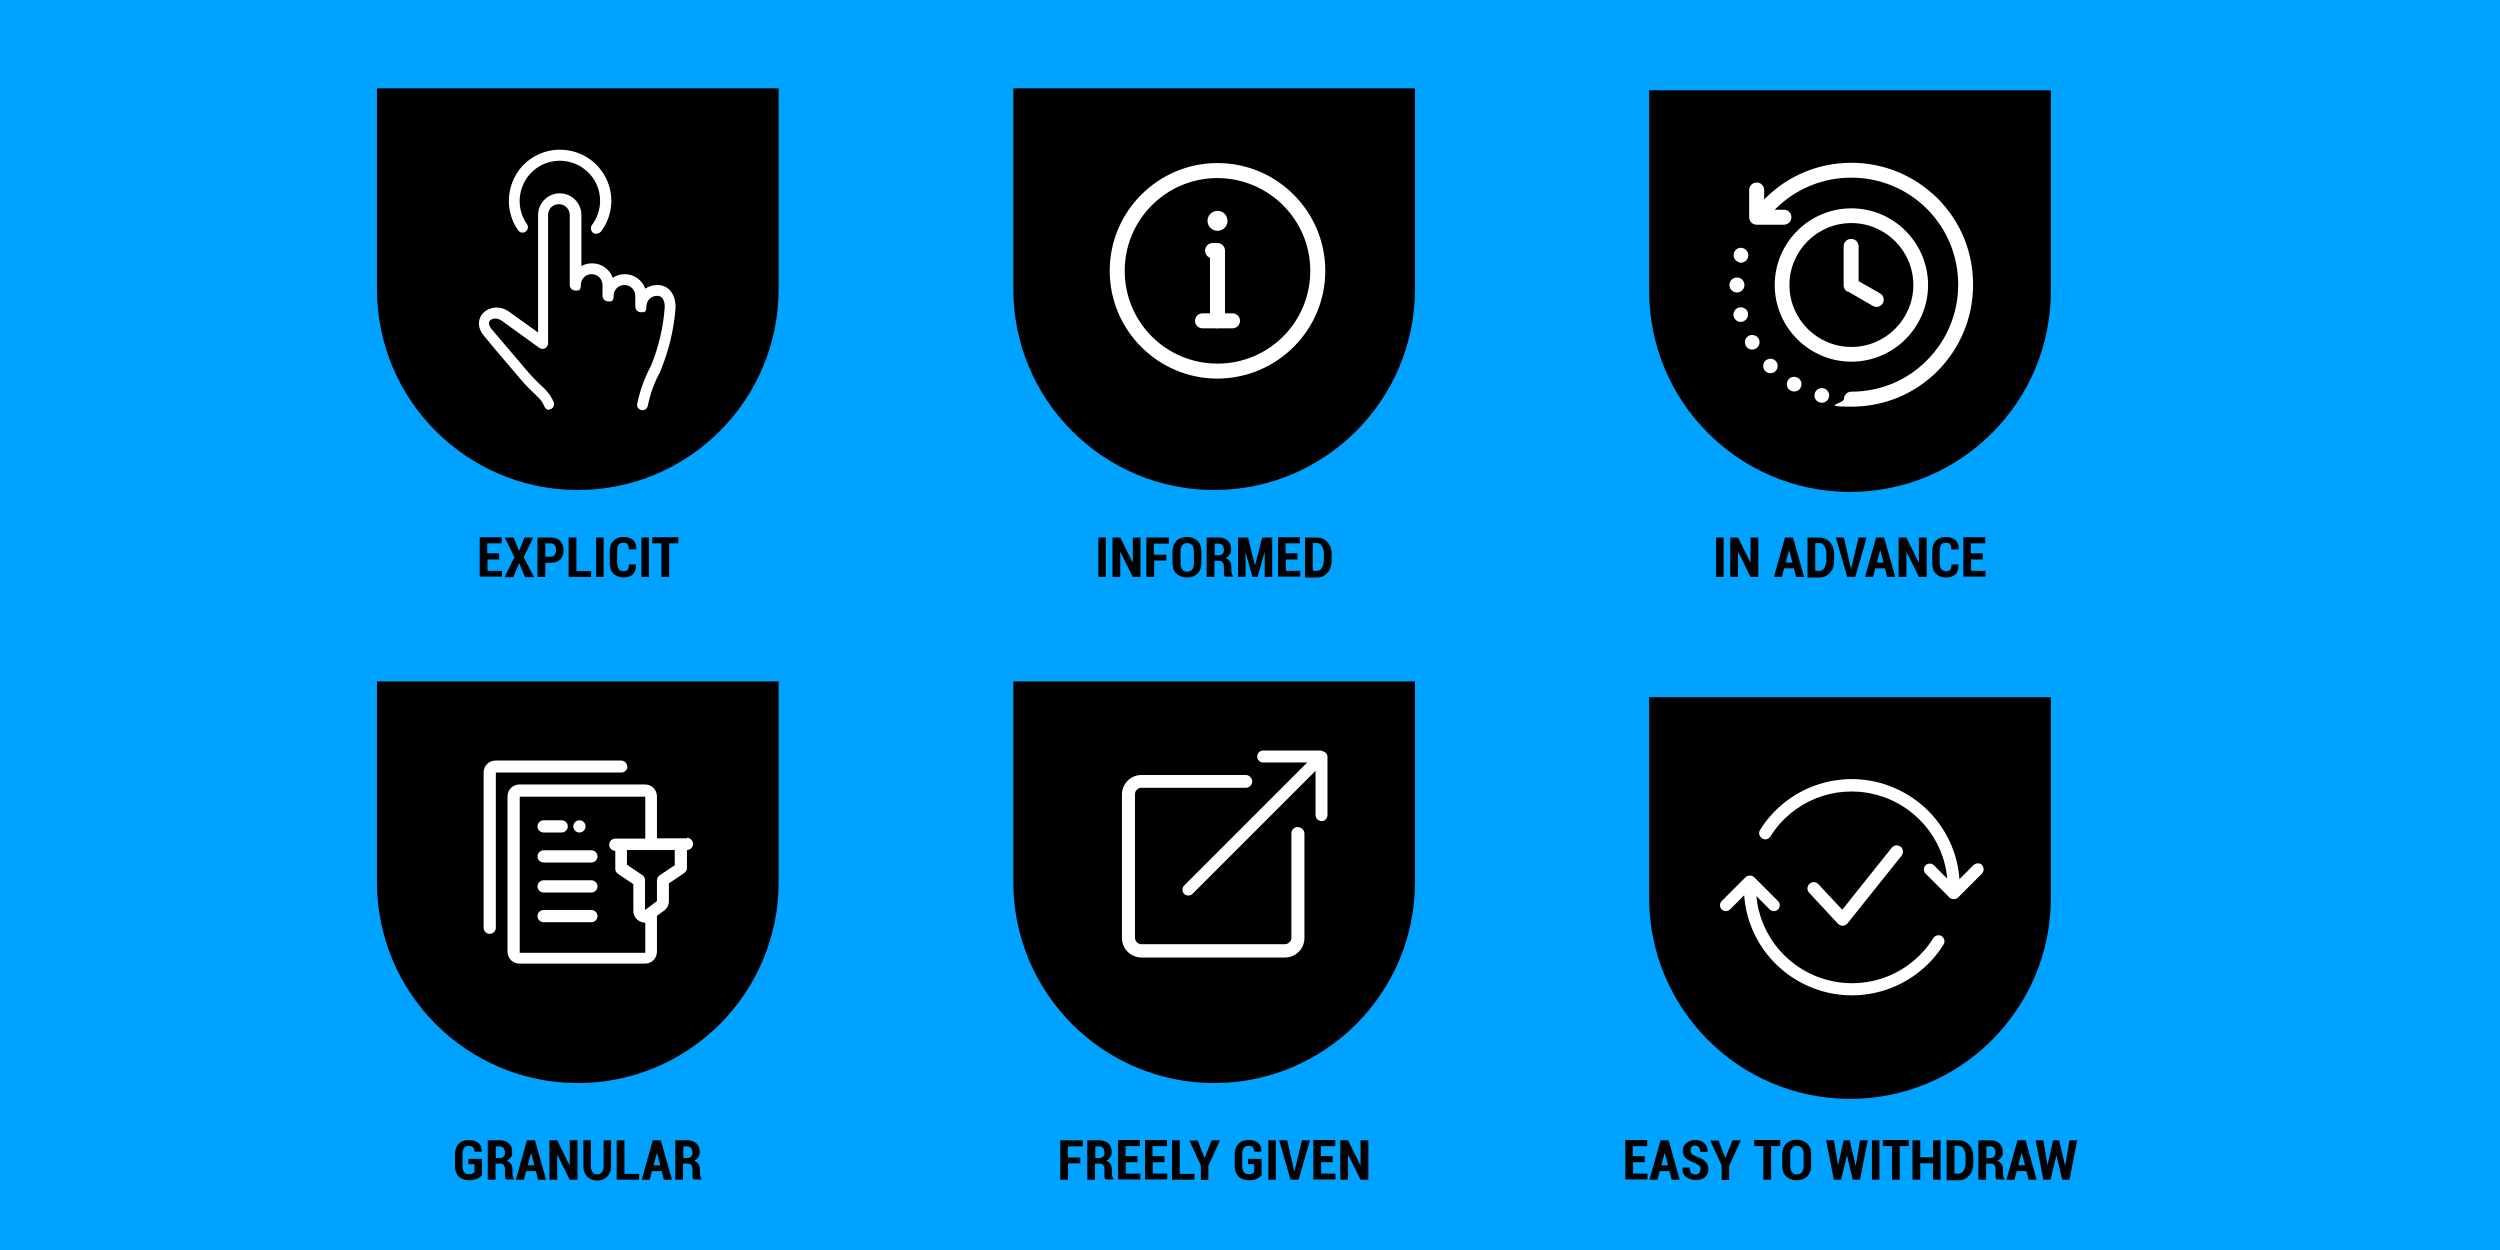 <svg width="900" height="450" viewBox="0 0 900 450" fill="none" xmlns="http://www.w3.org/2000/svg">
<rect x="0" y="0" width="900" height="450" fill="#333333" stroke="none"/>
<g clip-path="url(#clip0_1066_60134)">
<path d="M900 0H0V450H900V0Z" fill="#00A2FF"/>
<path d="M389.003 418.8H384.503V424.7H381.703V410.5H389.803V412.7H384.403V416.7H388.903V418.8H389.003Z" fill="black"/>
<path d="M394.206 419V424.7H391.406V410.5H395.706C397.106 410.5 398.206 410.9 399.006 411.6C399.806 412.3 400.206 413.4 400.206 414.7C400.206 416 400.006 416.1 399.706 416.6C399.406 417.1 398.906 417.6 398.206 417.9C398.906 418.1 399.506 418.6 399.806 419.1C400.106 419.6 400.306 420.4 400.306 421.2V422.2C400.306 422.6 400.306 423 400.406 423.4C400.506 423.8 400.706 424.2 400.906 424.4V424.6H398.006C397.806 424.4 397.606 424.1 397.606 423.6C397.606 423.1 397.606 422.7 397.606 422.2V421.2C397.606 420.5 397.506 419.9 397.206 419.5C396.906 419.1 396.506 418.9 395.906 418.9H394.206V419ZM394.206 416.9H395.706C396.306 416.9 396.706 416.7 397.106 416.4C397.506 416.1 397.606 415.5 397.606 414.9C397.606 414.3 397.406 413.7 397.106 413.3C396.806 412.9 396.306 412.7 395.806 412.7H394.306V416.9H394.206Z" fill="black"/>
<path d="M409.6 418.398H405.3V422.498H410.5V424.598H402.5V410.398H410.4V412.598H405.2V416.198H409.5V418.298L409.6 418.398Z" fill="black"/>
<path d="M419.303 418.398H415.003V422.498H420.203V424.598H412.203V410.398H420.103V412.598H414.903V416.198H419.203V418.298L419.303 418.398Z" fill="black"/>
<path d="M424.706 422.6H430.006V424.7H421.906V410.5H424.706V422.6Z" fill="black"/>
<path d="M433.703 416.7L436.203 410.5H439.203L435.003 419.7V424.8H432.303V419.6L428.203 410.6H431.203L433.603 416.8L433.703 416.7Z" fill="black"/>
<path d="M454.4 422.798C454 423.398 453.4 423.898 452.6 424.298C451.8 424.698 450.8 424.898 449.6 424.898C448.4 424.898 446.8 424.498 445.9 423.598C445 422.698 444.5 421.398 444.5 419.798V415.498C444.5 413.898 445 412.598 445.9 411.698C446.8 410.798 448 410.398 449.5 410.398C451 410.398 452.2 410.798 453 411.498C453.8 412.198 454.2 413.298 454.1 414.598H451.5C451.5 413.898 451.3 413.298 451 412.998C450.7 412.698 450.2 412.498 449.5 412.498C448.8 412.498 448.2 412.698 447.8 413.198C447.4 413.698 447.2 414.398 447.2 415.398V419.698C447.2 420.698 447.4 421.498 447.8 421.998C448.2 422.498 448.8 422.698 449.5 422.698C450.2 422.698 450.5 422.698 450.8 422.498C451.1 422.398 451.3 422.198 451.5 421.998V419.098H449.3V417.198H454.2V422.698L454.4 422.798Z" fill="black"/>
<path d="M459.302 424.7H456.602V410.5H459.302V424.7Z" fill="black"/>
<path d="M465.9 421.1V421.7H466.1V421.1C466.2 421.1 468.7 410.5 468.7 410.5H471.6L467.5 424.7H464.6L460.5 410.5H463.4L465.8 421.1H465.9Z" fill="black"/>
<path d="M479.905 418.398H475.605V422.498H480.805V424.598H472.805V410.398H480.705V412.598H475.505V416.198H479.805V418.298L479.905 418.398Z" fill="black"/>
<path d="M492.6 424.7H489.8L485.3 415.6V424.7H482.5V410.5H485.3L489.8 419.6V410.5H492.6V424.7Z" fill="black"/>
<path d="M398.098 207.7H395.398V193.5H398.098V207.7Z" fill="black"/>
<path d="M410.6 207.7H407.8L403.3 198.6V207.7H400.5V193.5H403.3L407.8 202.6V193.5H410.6V207.7Z" fill="black"/>
<path d="M419.995 201.8H415.495V207.7H412.695V193.5H420.795V195.7H415.395V199.7H419.895V201.8H419.995Z" fill="black"/>
<path d="M432.502 202.601C432.502 204.301 432.002 205.601 431.102 206.501C430.202 207.401 428.902 207.901 427.302 207.901C425.702 207.901 424.502 207.401 423.502 206.501C422.502 205.601 422.102 204.301 422.102 202.601V198.601C422.102 196.901 422.602 195.601 423.502 194.701C424.402 193.801 425.702 193.301 427.302 193.301C428.902 193.301 430.102 193.801 431.102 194.701C432.102 195.601 432.502 197.001 432.502 198.601V202.601ZM429.802 198.601C429.802 197.601 429.602 196.801 429.202 196.301C428.802 195.801 428.202 195.501 427.402 195.501C426.602 195.501 426.002 195.801 425.602 196.301C425.202 196.801 425.002 197.601 425.002 198.601V202.601C425.002 203.701 425.202 204.401 425.602 205.001C426.002 205.601 426.602 205.801 427.402 205.801C428.202 205.801 428.802 205.501 429.202 205.001C429.602 204.501 429.802 203.701 429.802 202.601V198.601Z" fill="black"/>
<path d="M437.198 202V207.7H434.398V193.5H438.698C440.098 193.5 441.198 193.9 441.998 194.6C442.798 195.3 443.198 196.4 443.198 197.7C443.198 199 442.998 199.1 442.698 199.6C442.398 200.1 441.898 200.6 441.198 200.9C441.898 201.1 442.498 201.6 442.798 202.1C443.098 202.6 443.298 203.4 443.298 204.2V205.2C443.298 205.6 443.298 206 443.398 206.4C443.498 206.8 443.698 207.2 443.898 207.4V207.6H440.998C440.798 207.4 440.598 207.1 440.598 206.6C440.598 206.1 440.598 205.7 440.598 205.2V204.2C440.598 203.5 440.498 202.9 440.198 202.5C439.898 202.1 439.498 201.9 438.898 201.9H437.198V202ZM437.198 199.9H438.698C439.298 199.9 439.698 199.7 440.098 199.4C440.498 199.1 440.598 198.5 440.598 197.9C440.598 197.3 440.398 196.7 440.098 196.3C439.798 195.9 439.298 195.7 438.798 195.7H437.298V199.9H437.198Z" fill="black"/>
<path d="M451.695 204L454.395 193.5H457.995V207.7H455.295V198.7L452.695 207.7H450.895L448.395 198.8V207.7H445.695V193.5H449.295L451.895 204H451.695Z" fill="black"/>
<path d="M467.202 201.402H462.902V205.502H468.102V207.602H460.102V193.402H468.002V195.602H462.802V199.202H467.102V201.302L467.202 201.402Z" fill="black"/>
<path d="M469.797 207.7V193.5H474.197C475.697 193.5 476.897 194.1 477.897 195.2C478.897 196.3 479.397 197.7 479.397 199.5V201.9C479.397 203.6 478.897 205.1 477.897 206.2C476.897 207.3 475.697 207.9 474.197 207.9H469.797V207.7ZM472.597 195.6V205.5H474.197C474.897 205.5 475.497 205.1 475.897 204.4C476.297 203.7 476.597 202.8 476.597 201.7V199.3C476.597 198.2 476.397 197.3 475.897 196.6C475.497 195.9 474.897 195.5 474.197 195.5H472.597V195.6Z" fill="black"/>
<path d="M173.697 422.798C173.297 423.398 172.697 423.898 171.897 424.298C171.097 424.698 170.097 424.898 168.897 424.898C167.697 424.898 166.097 424.498 165.197 423.598C164.297 422.698 163.797 421.398 163.797 419.798V415.498C163.797 413.898 164.297 412.598 165.197 411.698C166.097 410.798 167.297 410.398 168.797 410.398C170.297 410.398 171.497 410.798 172.297 411.498C173.097 412.198 173.497 413.298 173.397 414.598H170.797C170.797 413.898 170.597 413.298 170.297 412.998C169.997 412.698 169.497 412.498 168.797 412.498C168.097 412.498 167.497 412.698 167.097 413.198C166.697 413.698 166.497 414.398 166.497 415.398V419.698C166.497 420.698 166.697 421.498 167.097 421.998C167.497 422.498 168.097 422.698 168.797 422.698C169.497 422.698 169.797 422.698 170.097 422.498C170.397 422.298 170.597 422.198 170.797 421.998V419.098H168.597V417.198H173.497V422.698L173.697 422.798Z" fill="black"/>
<path d="M178.394 419V424.7H175.594V410.5H179.894C181.294 410.5 182.394 410.9 183.194 411.6C183.994 412.3 184.394 413.4 184.394 414.7C184.394 416 184.194 416.1 183.894 416.6C183.594 417.1 183.094 417.6 182.394 417.9C183.094 418.1 183.694 418.6 183.994 419.1C184.294 419.6 184.494 420.4 184.494 421.2V422.2C184.494 422.6 184.494 423 184.594 423.4C184.694 423.8 184.894 424.2 185.094 424.4V424.6H182.194C181.994 424.4 181.794 424.1 181.794 423.6C181.794 423.1 181.794 422.7 181.794 422.2V421.2C181.794 420.5 181.694 419.9 181.394 419.5C181.094 419.1 180.694 418.9 180.094 418.9H178.394V419ZM178.394 416.9H179.894C180.494 416.9 180.894 416.7 181.294 416.4C181.694 416.1 181.794 415.5 181.794 414.9C181.794 414.3 181.594 413.7 181.294 413.3C180.994 412.9 180.494 412.7 179.994 412.7H178.494V416.9H178.394Z" fill="black"/>
<path d="M192.995 421.6H189.395L188.595 424.7H185.695L189.695 410.5H192.595L196.595 424.7H193.695L192.895 421.6H192.995ZM189.995 419.5H192.395L191.195 415L189.995 419.5Z" fill="black"/>
<path d="M207.897 424.7H205.097L200.597 415.6V424.7H197.797V410.5H200.597L205.097 419.6V410.5H207.897V424.7Z" fill="black"/>
<path d="M220 410.5V419.8C220 421.4 219.5 422.7 218.6 423.6C217.7 424.5 216.5 425 215 425C213.5 425 212.3 424.5 211.4 423.6C210.5 422.7 210 421.4 210 419.8V410.5H212.7V419.8C212.7 420.8 212.9 421.5 213.3 422C213.7 422.5 214.3 422.8 215 422.8C215.7 422.8 216.3 422.5 216.7 422C217.1 421.5 217.3 420.8 217.3 419.8V410.5H220.1H220Z" fill="black"/>
<path d="M224.8 422.6H230.1V424.7H222V410.5H224.8V422.6Z" fill="black"/>
<path d="M238.3 421.6H234.7L233.9 424.7H231L235 410.5H237.9L241.9 424.7H239L238.2 421.6H238.3ZM235.3 419.5H237.7L236.5 415L235.3 419.5Z" fill="black"/>
<path d="M245.894 419V424.7H243.094V410.5H247.394C248.794 410.5 249.894 410.9 250.694 411.6C251.494 412.3 251.894 413.4 251.894 414.7C251.894 416 251.694 416.1 251.394 416.6C251.094 417.1 250.594 417.6 249.894 417.9C250.594 418.1 251.194 418.6 251.494 419.1C251.794 419.6 251.994 420.4 251.994 421.2V422.2C251.994 422.6 251.994 423 252.094 423.4C252.194 423.8 252.394 424.2 252.594 424.4V424.6H249.694C249.494 424.4 249.294 424.1 249.294 423.6C249.294 423.1 249.294 422.7 249.294 422.2V421.2C249.294 420.5 249.194 419.9 248.894 419.5C248.594 419.1 248.194 418.9 247.594 418.9H245.894V419ZM245.894 416.9H247.394C247.994 416.9 248.394 416.7 248.794 416.4C249.194 416.1 249.294 415.5 249.294 414.9C249.294 414.3 249.094 413.7 248.794 413.3C248.494 412.9 247.994 412.7 247.494 412.7H245.994V416.9H245.894Z" fill="black"/>
<path d="M179.803 201.402H175.503V205.502H180.703V207.602H172.703V193.402H180.603V195.602H175.403V199.202H179.703V201.302L179.803 201.402Z" fill="black"/>
<path d="M186.802 198.5L188.802 193.5H192.002L188.502 200.6L192.302 207.8H189.002L186.902 202.7L184.802 207.8H181.602L185.202 200.6L181.702 193.5H184.902L186.902 198.5H186.802Z" fill="black"/>
<path d="M196.3 202.6V207.7H193.5V193.5H198.3C199.7 193.5 200.9 193.9 201.7 194.8C202.5 195.7 202.9 196.7 202.9 198.1C202.9 199.5 202.5 200.6 201.7 201.4C200.9 202.2 199.7 202.6 198.3 202.6H196.3ZM196.3 200.4H198.3C198.9 200.4 199.4 200.2 199.7 199.7C200 199.2 200.2 198.7 200.2 198C200.2 197.3 200 196.7 199.7 196.3C199.4 195.9 198.9 195.6 198.3 195.6H196.3V200.4Z" fill="black"/>
<path d="M207.503 205.6H212.803V207.7H204.703V193.5H207.503V205.6Z" fill="black"/>
<path d="M217.302 207.7H214.602V193.5H217.302V207.7Z" fill="black"/>
<path d="M229 203.301C229 204.901 228.6 206.001 227.8 206.801C227 207.601 225.8 207.901 224.4 207.901C223 207.901 221.7 207.401 220.8 206.501C219.9 205.601 219.5 204.301 219.5 202.701V198.501C219.5 196.801 219.9 195.601 220.8 194.701C221.7 193.801 222.8 193.301 224.3 193.301C225.8 193.301 227.1 193.701 227.9 194.401C228.7 195.101 229.1 196.301 229.1 197.801H226.4C226.4 196.901 226.2 196.301 225.9 195.901C225.6 195.501 225 195.401 224.3 195.401C223.6 195.401 223.1 195.601 222.7 196.101C222.3 196.601 222.2 197.401 222.2 198.401V202.601C222.2 203.601 222.4 204.401 222.8 204.901C223.2 205.401 223.7 205.601 224.5 205.601C225.3 205.601 225.7 205.401 226 205.101C226.3 204.801 226.4 204.101 226.4 203.201H229.1L229 203.301Z" fill="black"/>
<path d="M233.606 207.7H230.906V193.5H233.606V207.7Z" fill="black"/>
<path d="M244.205 195.602H240.905V207.702H238.105V195.602H234.805V193.402H244.205V195.602Z" fill="black"/>
<path d="M620.497 207.7H617.797V193.5H620.497V207.7Z" fill="black"/>
<path d="M632.998 207.7H630.198L625.698 198.6V207.7H622.898V193.5H625.698L630.198 202.6V193.5H632.998V207.7Z" fill="black"/>
<path d="M645.894 204.6H642.294L641.494 207.7H638.594L642.594 193.5H645.494L649.494 207.7H646.594L645.794 204.6H645.894ZM642.894 202.5H645.294L644.094 198L642.894 202.5Z" fill="black"/>
<path d="M650.695 207.7V193.5H655.095C656.595 193.5 657.795 194.1 658.795 195.2C659.795 196.3 660.295 197.7 660.295 199.5V201.9C660.295 203.6 659.795 205.1 658.795 206.2C657.795 207.3 656.595 207.9 655.095 207.9H650.695V207.7ZM653.495 195.6V205.5H655.095C655.795 205.5 656.395 205.1 656.795 204.4C657.195 203.7 657.495 202.8 657.495 201.7V199.3C657.495 198.2 657.295 197.3 656.795 196.6C656.395 195.9 655.795 195.5 655.095 195.5H653.495V195.6Z" fill="black"/>
<path d="M666.298 204.1V204.7H666.498V204.1C666.598 204.1 669.098 193.5 669.098 193.5H671.998L667.898 207.7H664.998L660.898 193.5H663.798L666.198 204.1H666.298Z" fill="black"/>
<path d="M678.698 204.6H675.098L674.298 207.7H671.398L675.398 193.5H678.298L682.298 207.7H679.398L678.598 204.6H678.698ZM675.698 202.5H678.098L676.898 198L675.698 202.5Z" fill="black"/>
<path d="M693.6 207.7H690.8L686.3 198.6V207.7H683.5V193.5H686.3L690.8 202.6V193.5H693.6V207.7Z" fill="black"/>
<path d="M705.094 203.301C705.094 204.901 704.694 206.001 703.894 206.801C703.094 207.601 701.894 207.901 700.494 207.901C699.094 207.901 697.794 207.401 696.894 206.501C695.994 205.601 695.594 204.301 695.594 202.701V198.501C695.594 196.801 695.994 195.601 696.894 194.701C697.794 193.801 698.894 193.301 700.394 193.301C701.894 193.301 703.194 193.701 703.994 194.401C704.794 195.201 705.194 196.301 705.194 197.801H702.494C702.494 196.901 702.294 196.301 701.994 195.901C701.694 195.501 701.094 195.401 700.394 195.401C699.694 195.401 699.194 195.601 698.794 196.101C698.494 196.601 698.294 197.401 698.294 198.401V202.601C698.294 203.601 698.494 204.401 698.894 204.901C699.294 205.401 699.794 205.601 700.594 205.601C701.394 205.601 701.794 205.401 702.094 205.101C702.394 204.701 702.494 204.101 702.494 203.201H705.194L705.094 203.301Z" fill="black"/>
<path d="M713.897 201.402H709.597V205.502H714.797V207.602H706.797V193.402H714.697V195.602H709.497V199.202H713.797V201.302L713.897 201.402Z" fill="black"/>
<path d="M592.202 418.402H587.902V422.502H593.102V424.602H585.102V410.402H593.002V412.602H587.802V416.202H592.102V418.302L592.202 418.402Z" fill="black"/>
<path d="M601.105 421.6H597.505L596.705 424.7H593.805L597.805 410.5H600.705L604.705 424.7H601.805L601.005 421.6H601.105ZM598.105 419.5H600.505L599.305 415L598.105 419.5Z" fill="black"/>
<path d="M612.202 421.002C612.202 420.402 612.102 420.002 611.802 419.702C611.502 419.402 611.002 419.102 610.202 418.702C608.702 418.202 607.602 417.602 606.902 417.002C606.202 416.302 605.802 415.402 605.802 414.302C605.802 413.202 606.202 412.202 607.102 411.502C608.002 410.802 609.002 410.402 610.302 410.402C611.602 410.402 612.802 410.802 613.602 411.602C614.402 412.402 614.802 413.402 614.802 414.702H612.102C612.102 414.002 611.902 413.402 611.602 413.002C611.302 412.602 610.802 412.402 610.202 412.402C609.602 412.402 609.302 412.602 609.002 412.902C608.702 413.202 608.602 413.702 608.602 414.202C608.602 414.702 608.802 415.102 609.102 415.402C609.402 415.702 610.002 416.102 610.802 416.402C612.202 416.902 613.202 417.402 613.902 418.102C614.602 418.802 615.002 419.702 615.002 420.902C615.002 422.102 614.602 423.102 613.802 423.802C613.002 424.502 611.902 424.802 610.502 424.802C609.102 424.802 608.002 424.402 607.002 423.702C606.002 423.002 605.602 421.802 605.602 420.302H608.302C608.302 421.202 608.502 421.802 608.802 422.202C609.102 422.602 609.702 422.802 610.402 422.802C611.102 422.802 611.402 422.602 611.702 422.302C612.002 422.002 612.102 421.502 612.102 421.002H612.202Z" fill="black"/>
<path d="M621.203 416.7L623.703 410.5H626.703L622.503 419.7V424.8H619.803V419.6L615.703 410.6H618.703L621.103 416.8L621.203 416.7Z" fill="black"/>
<path d="M640.9 412.602H637.6V424.702H634.8V412.602H631.5V410.402H640.9V412.602Z" fill="black"/>
<path d="M652.002 419.601C652.002 421.301 651.502 422.601 650.602 423.501C649.702 424.401 648.402 424.901 646.802 424.901C645.202 424.901 644.002 424.401 643.002 423.501C642.002 422.601 641.602 421.301 641.602 419.601V415.601C641.602 413.901 642.102 412.601 643.002 411.701C643.902 410.801 645.202 410.301 646.802 410.301C648.402 410.301 649.602 410.801 650.602 411.701C651.602 412.601 652.002 414.001 652.002 415.601V419.601ZM649.302 415.601C649.302 414.601 649.102 413.801 648.702 413.301C648.302 412.801 647.702 412.501 646.902 412.501C646.102 412.501 645.502 412.801 645.102 413.301C644.702 413.801 644.502 414.601 644.502 415.601V419.601C644.502 420.701 644.702 421.401 645.102 422.001C645.502 422.501 646.102 422.801 646.902 422.801C647.702 422.801 648.302 422.501 648.702 422.001C649.102 421.501 649.302 420.701 649.302 419.601V415.601Z" fill="black"/>
<path d="M668.098 419.5L669.598 410.5H672.398L669.598 424.7H666.998L664.898 415.9L662.798 424.7H660.198L657.398 410.5H660.198L661.698 419.5L663.698 410.5H665.898L667.998 419.5H668.098Z" fill="black"/>
<path d="M676.598 424.7H673.898V410.5H676.598V424.7Z" fill="black"/>
<path d="M687.205 412.602H683.905V424.702H681.105V412.602H677.805V410.402H687.205V412.602Z" fill="black"/>
<path d="M698.6 424.7H695.9V418.8H691.3V424.7H688.5V410.5H691.3V416.6H695.9V410.5H698.6V424.7Z" fill="black"/>
<path d="M700.805 424.7V410.5H705.205C706.705 410.5 707.905 411.1 708.905 412.2C709.905 413.3 710.405 414.7 710.405 416.5V418.9C710.405 420.6 709.905 422.1 708.905 423.2C707.905 424.3 706.705 424.9 705.205 424.9H700.805V424.7ZM703.605 412.6V422.5H705.205C705.905 422.5 706.505 422.1 706.905 421.4C707.305 420.7 707.605 419.8 707.605 418.7V416.3C707.605 415.2 707.405 414.3 706.905 413.6C706.505 412.9 705.905 412.5 705.205 412.5H703.605V412.6Z" fill="black"/>
<path d="M715.003 419V424.7H712.203V410.5H716.503C717.903 410.5 719.003 410.9 719.803 411.6C720.603 412.3 721.003 413.4 721.003 414.7C721.003 416 720.803 416.1 720.503 416.6C720.203 417.1 719.703 417.6 719.003 417.9C719.703 418.1 720.303 418.6 720.603 419.1C720.903 419.7 721.103 420.4 721.103 421.2V422.2C721.103 422.6 721.103 423 721.203 423.4C721.203 423.8 721.503 424.2 721.703 424.4V424.6H718.803C718.603 424.4 718.403 424.1 718.403 423.6C718.403 423.1 718.403 422.7 718.403 422.2V421.2C718.403 420.5 718.303 419.9 718.003 419.5C717.703 419.1 717.303 418.9 716.703 418.9H715.003V419ZM715.003 416.9H716.503C717.103 416.9 717.503 416.7 717.903 416.4C718.203 416 718.403 415.5 718.403 414.9C718.403 414.3 718.203 413.7 717.903 413.3C717.603 412.9 717.103 412.7 716.603 412.7H715.103V416.9H715.003Z" fill="black"/>
<path d="M729.605 421.6H726.005L725.205 424.7H722.305L726.305 410.5H729.205L733.205 424.7H730.305L729.505 421.6H729.605ZM726.605 419.5H729.005L727.805 415L726.605 419.5Z" fill="black"/>
<path d="M743.505 419.5L745.005 410.5H747.805L745.005 424.7H742.405L740.305 415.9L738.205 424.7H735.605L732.805 410.5H735.605L737.105 419.5L739.105 410.5H741.305L743.405 419.5H743.505Z" fill="black"/>
<path d="M364.797 31.801V104.101C364.797 144.001 397.197 176.401 437.097 176.401C476.997 176.401 509.397 144.001 509.397 104.101V31.801H364.797Z" fill="black"/>
<path d="M438.3 136.299C416.9 136.299 399.5 118.899 399.5 97.499C399.5 76.099 416.9 58.699 438.3 58.699C459.7 58.699 477.1 76.099 477.1 97.499C477.1 118.899 459.7 136.199 438.3 136.299ZM438.3 64.099C419.9 64.099 404.9 78.999 404.9 97.499C404.9 115.999 419.8 130.899 438.3 130.899C456.8 130.899 471.7 115.999 471.7 97.499C471.7 79.099 456.8 64.199 438.3 64.099Z" fill="white"/>
<path d="M443.703 118.201H432.903C431.403 118.201 430.203 117.001 430.203 115.501C430.203 114.001 431.403 112.801 432.903 112.801H443.703C445.203 112.801 446.403 114.001 446.403 115.501C446.403 117.001 445.203 118.201 443.703 118.201Z" fill="white"/>
<path d="M438.297 118.2C436.797 118.2 435.597 117 435.597 115.5V92.8C434.197 92.3 433.497 90.7 433.997 89.3C434.397 88.2 435.397 87.5 436.497 87.5H438.297C439.797 87.5 440.997 88.7 440.997 90.2V115.4C440.997 116.9 439.797 118.1 438.297 118.1V118.2Z" fill="white"/>
<path d="M438.303 83.098C440.291 83.098 441.903 81.487 441.903 79.498C441.903 77.51 440.291 75.898 438.303 75.898C436.315 75.898 434.703 77.51 434.703 79.498C434.703 81.487 436.315 83.098 438.303 83.098Z" fill="white"/>
<path d="M364.797 245.301V317.601C364.797 357.501 397.197 389.901 437.097 389.901C476.997 389.901 509.397 357.501 509.397 317.601V245.301H364.797Z" fill="black"/>
<path d="M467.198 297.7C465.898 297.7 464.898 298.8 464.898 300V337.6C464.898 338.9 463.798 339.9 462.598 339.9H410.898C409.598 339.9 408.598 338.8 408.598 337.6V285.9C408.598 284.6 409.698 283.6 410.898 283.6H448.498C449.798 283.6 450.798 282.5 450.798 281.3C450.798 280.1 449.698 279 448.498 279H410.898C406.998 279 403.898 282.2 403.898 286V337.7C403.898 341.6 407.098 344.7 410.898 344.7H462.598C466.498 344.7 469.598 341.5 469.598 337.7V300.1C469.598 298.8 468.498 297.8 467.298 297.8L467.198 297.7Z" fill="white"/>
<path d="M475.695 270.199H454.695C453.495 270.199 452.595 271.199 452.595 272.399C452.595 273.499 453.495 274.499 454.695 274.499H470.595L426.295 318.799C425.495 319.599 425.495 320.999 426.295 321.799C427.095 322.599 428.495 322.599 429.295 321.799L473.595 277.499V293.399C473.595 294.599 474.495 295.499 475.695 295.599C476.895 295.699 477.795 294.699 477.895 293.499V272.499C477.895 271.299 476.895 270.399 475.795 270.399L475.695 270.199Z" fill="white"/>
<path d="M135.703 245.301V317.601C135.703 357.501 168.103 389.901 208.003 389.901C247.903 389.901 280.303 357.501 280.303 317.601V245.301H135.703Z" fill="black"/>
<path d="M225.802 276.001C225.802 274.801 224.802 273.801 223.602 273.801H178.402C176.002 273.801 174.102 275.701 174.102 278.101V334.001C174.102 335.201 175.102 336.201 176.302 336.201C177.502 336.201 178.502 335.201 178.502 334.001V278.101H223.702C224.902 278.101 225.902 277.101 225.902 275.901L225.802 276.001Z" fill="white"/>
<path d="M208.598 299.701C209.813 299.701 210.798 298.716 210.798 297.501C210.798 296.286 209.813 295.301 208.598 295.301C207.383 295.301 206.398 296.286 206.398 297.501C206.398 298.716 207.383 299.701 208.598 299.701Z" fill="white"/>
<path d="M195.7 299.701H202.2C203.4 299.701 204.4 298.701 204.4 297.501C204.4 296.301 203.4 295.301 202.2 295.301H195.7C194.5 295.301 193.5 296.301 193.5 297.501C193.5 298.701 194.5 299.701 195.7 299.701Z" fill="white"/>
<path d="M212.9 306.102H195.7C194.5 306.102 193.5 307.102 193.5 308.302C193.5 309.502 194.5 310.502 195.7 310.502H212.9C214.1 310.502 215.1 309.502 215.1 308.302C215.1 307.102 214.1 306.102 212.9 306.102Z" fill="white"/>
<path d="M212.9 327.602H195.7C194.5 327.602 193.5 328.602 193.5 329.802C193.5 331.002 194.5 332.002 195.7 332.002H212.9C214.1 332.002 215.1 331.002 215.1 329.802C215.1 328.602 214.1 327.602 212.9 327.602Z" fill="white"/>
<path d="M212.9 316.902H195.7C194.5 316.902 193.5 317.902 193.5 319.102C193.5 320.302 194.5 321.302 195.7 321.302H212.9C214.1 321.302 215.1 320.302 215.1 319.102C215.1 317.902 214.1 316.902 212.9 316.902Z" fill="white"/>
<path d="M247.303 301.802H236.503V286.702C236.503 284.302 234.603 282.402 232.203 282.402H187.003C184.603 282.402 182.703 284.302 182.703 286.702V342.602C182.703 345.002 184.603 346.902 187.003 346.902H232.203C234.603 346.902 236.503 345.002 236.503 342.602V329.702L239.103 327.802C240.203 327.002 240.803 325.702 240.803 324.402V318.002L246.303 314.302C246.903 313.902 247.303 313.202 247.303 312.502V306.002C248.503 306.002 249.503 305.002 249.503 303.802C249.503 302.602 248.503 301.602 247.303 301.602V301.802ZM187.103 342.702V286.802H232.303V301.902H221.503C220.303 301.902 219.303 302.902 219.303 304.102C219.303 305.302 220.303 306.302 221.503 306.302V312.802C221.503 313.502 221.903 314.202 222.503 314.602L228.003 318.302V327.902C228.003 329.502 228.903 331.002 230.403 331.702C231.003 332.002 231.703 332.202 232.303 332.202V343.002H187.103V342.702ZM243.003 311.402L237.503 315.102C236.903 315.502 236.503 316.202 236.503 316.902V324.402L232.203 327.602V316.802C232.203 316.102 231.803 315.402 231.203 315.002L225.703 311.302V306.002H242.903V311.302L243.003 311.402Z" fill="white"/>
<path d="M135.703 31.801V104.101C135.703 144.001 168.103 176.401 208.003 176.401C247.903 176.401 280.303 144.001 280.303 104.101V31.801H135.703Z" fill="black"/>
<path d="M214.704 84.199C214.304 84.199 213.904 84.099 213.504 83.799C212.604 83.099 212.504 81.899 213.104 80.999C216.904 75.999 217.004 69.099 213.404 63.999C208.804 57.499 199.704 55.899 193.204 60.499C186.704 65.099 185.104 74.199 189.704 80.699C190.304 81.599 190.104 82.799 189.204 83.399C188.304 83.999 187.104 83.799 186.504 82.899C180.704 74.599 182.704 62.999 191.004 57.199C199.304 51.399 210.904 53.399 216.704 61.699C221.304 68.199 221.204 76.899 216.404 83.299C216.004 83.799 215.404 84.099 214.804 84.099L214.704 84.199Z" fill="white"/>
<path d="M197.807 147.598C197.007 147.598 196.307 147.098 196.007 146.398C195.507 145.098 194.707 143.898 193.607 142.898C191.607 140.998 189.307 138.798 187.307 136.398C180.207 128.098 174.307 121.098 174.307 120.998C171.407 117.598 172.307 114.398 173.907 112.698C175.907 110.598 180.007 109.698 183.507 112.398L193.707 119.698V77.398C193.707 73.098 197.207 69.598 201.507 69.598C205.807 69.598 209.307 73.098 209.307 77.398V95.798C210.407 95.098 211.807 94.798 213.207 94.798C216.607 94.798 219.507 96.998 220.607 99.998C221.807 99.198 223.307 98.698 224.907 98.698C228.307 98.698 231.207 100.898 232.307 103.898C233.507 103.098 235.007 102.598 236.607 102.598C240.607 102.598 243.207 105.698 243.207 110.598C243.207 115.498 243.207 110.698 243.207 110.798C242.607 118.598 240.807 126.198 237.807 133.398C237.807 133.398 237.807 133.498 237.807 133.598C235.607 137.498 234.107 141.698 233.207 146.098C233.007 147.198 231.907 147.898 230.907 147.598C229.807 147.398 229.107 146.298 229.407 145.298C230.407 140.598 232.007 135.998 234.307 131.798C237.107 124.998 238.807 117.798 239.307 110.498C239.307 108.998 238.907 106.498 236.607 106.498C234.307 106.498 232.707 108.198 232.707 110.398C232.707 112.598 231.807 112.398 230.707 112.398C229.607 112.398 228.707 111.498 228.707 110.398V106.498C228.707 104.398 227.007 102.598 224.807 102.598C222.607 102.598 220.907 104.298 220.907 106.498C220.907 108.698 220.007 108.498 218.907 108.498C217.807 108.498 216.907 107.598 216.907 106.498V102.598C216.907 100.498 215.207 98.698 213.007 98.698C210.807 98.698 209.107 100.398 209.107 102.598C209.107 104.798 208.207 104.598 207.107 104.598C206.007 104.598 205.107 103.698 205.107 102.598V77.398C205.107 75.298 203.407 73.498 201.207 73.498C199.007 73.498 197.307 75.198 197.307 77.398V123.598C197.307 124.298 196.907 124.998 196.207 125.398C195.507 125.698 194.807 125.698 194.107 125.198L180.807 115.598C179.107 114.298 177.207 114.498 176.407 115.398C175.507 116.398 176.407 117.698 176.907 118.398C176.907 118.398 182.907 125.498 189.907 133.698C191.807 135.898 194.007 138.098 196.007 139.898C197.407 141.298 198.507 142.898 199.307 144.698C199.707 145.698 199.307 146.898 198.207 147.298C198.007 147.298 197.707 147.398 197.507 147.398L197.807 147.598Z" fill="white"/>
<path d="M593.703 32.5V104.8C593.703 144.7 626.103 177.1 666.003 177.1C705.903 177.1 738.303 144.7 738.303 104.8V32.5H593.703Z" fill="black"/>
<path fill-rule="evenodd" clip-rule="evenodd" d="M710.302 102.602C710.302 114.302 705.702 125.302 697.502 133.602C689.202 141.902 678.202 146.402 666.502 146.402C654.802 146.402 663.802 145.202 663.802 143.702C663.802 142.202 665.002 141.002 666.502 141.002C676.802 141.002 686.502 137.002 693.702 129.702C708.702 114.702 708.702 90.202 693.702 75.202C678.702 60.202 654.202 60.202 639.202 75.202C639.102 75.302 639.002 75.402 638.902 75.502H642.202C643.702 75.502 644.902 76.702 644.902 78.202C644.902 79.702 643.702 80.902 642.202 80.902H632.402C630.902 80.902 629.702 79.702 629.702 78.202V68.402C629.702 66.902 630.902 65.702 632.402 65.702C633.902 65.702 635.102 66.902 635.102 68.402V71.802C635.202 71.702 635.302 71.602 635.502 71.402C643.802 63.102 654.802 58.602 666.502 58.602C678.202 58.602 689.202 63.202 697.502 71.402C705.802 79.702 710.302 90.702 710.302 102.402V102.602ZM638.902 102.602C638.902 87.402 651.302 75.002 666.502 75.002C681.702 75.002 694.102 87.402 694.102 102.602C694.102 117.802 681.702 130.202 666.502 130.202C651.302 130.202 638.902 117.802 638.902 102.602ZM644.202 102.602C644.202 114.902 654.202 124.902 666.502 124.902C678.802 124.902 688.802 114.902 688.802 102.602C688.802 90.302 678.802 80.302 666.502 80.302C654.202 80.302 644.202 90.302 644.202 102.602ZM665.202 104.902L674.202 110.102C674.602 110.302 675.102 110.502 675.502 110.502C676.402 110.502 677.302 110.002 677.802 109.202C678.502 107.902 678.102 106.302 676.802 105.602L669.102 101.202V88.702C669.102 87.202 667.902 86.002 666.402 86.002C664.902 86.002 663.702 87.202 663.702 88.702V102.702C663.702 103.602 664.202 104.502 665.002 105.002L665.202 104.902ZM628.002 102.602C628.002 101.102 626.802 99.902 625.302 99.902C623.802 99.902 622.602 101.102 622.602 102.602C622.602 104.102 623.802 105.302 625.302 105.302C626.802 105.302 628.002 104.102 628.002 102.602ZM656.502 139.802C655.102 139.402 653.602 140.302 653.302 141.702C652.902 143.102 653.802 144.602 655.202 144.902C656.602 145.302 658.102 144.402 658.402 143.002C658.802 141.602 657.902 140.102 656.502 139.802ZM647.202 136.002C645.902 135.302 644.302 135.702 643.602 137.002C642.902 138.302 643.302 139.902 644.602 140.602C645.902 141.302 647.502 140.902 648.202 139.602C648.902 138.302 648.502 136.702 647.202 136.002ZM635.502 129.902C634.502 130.902 634.502 132.602 635.502 133.602C636.502 134.602 638.202 134.602 639.202 133.602C640.202 132.602 640.202 130.902 639.202 129.902C638.202 128.902 636.502 128.902 635.502 129.902ZM629.502 120.902C628.202 121.602 627.802 123.202 628.502 124.502C629.202 125.802 630.902 126.202 632.102 125.502C633.402 124.802 633.802 123.102 633.102 121.902C632.402 120.702 630.702 120.202 629.502 120.902ZM629.302 112.602C628.902 111.202 627.502 110.402 626.002 110.702C624.602 111.102 623.802 112.502 624.102 113.902C624.502 115.302 625.902 116.202 627.302 115.802C628.702 115.402 629.602 114.002 629.202 112.502L629.302 112.602ZM626.002 94.502C627.402 94.902 628.902 94.002 629.302 92.602C629.702 91.202 628.802 89.702 627.402 89.302C626.002 88.902 624.502 89.802 624.202 91.202C623.802 92.602 624.702 94.102 626.102 94.402L626.002 94.502Z" fill="white"/>
<path d="M593.703 251V323.3C593.703 363.2 626.103 395.6 666.003 395.6C705.903 395.6 738.303 363.2 738.303 323.3V251H593.703Z" fill="black"/>
<path d="M713.604 311.4C712.804 310.6 711.404 310.6 710.504 311.4L705.404 316.5C704.204 299.7 692.304 285.7 675.904 281.6C659.604 277.6 642.504 284.5 633.604 298.8C633.204 299.5 633.104 300.3 633.604 301C634.004 301.7 634.704 302.1 635.404 302.2C636.204 302.2 636.904 301.8 637.304 301.2C645.104 288.6 660.204 282.4 674.604 285.9C689.004 289.3 699.704 301.6 701.004 316.3L696.204 311.5C695.404 310.7 694.004 310.7 693.204 311.5C692.404 312.3 692.404 313.7 693.204 314.5L701.804 323.1C702.604 323.9 704.004 323.9 704.904 323.1L713.504 314.5C714.304 313.7 714.304 312.3 713.504 311.4H713.604Z" fill="white"/>
<path d="M699.003 336.999C698.003 336.399 696.703 336.699 696.003 337.699C688.203 350.299 673.103 356.499 658.703 352.999C644.303 349.599 633.603 337.299 632.303 322.599L637.103 327.399C637.903 328.199 639.303 328.199 640.103 327.399C640.903 326.599 640.903 325.199 640.103 324.399L631.503 315.799C630.703 314.999 629.303 314.999 628.403 315.799L619.803 324.399C619.003 325.199 619.003 326.599 619.803 327.399C620.603 328.199 622.003 328.199 622.803 327.399L627.903 322.299C629.103 339.099 641.003 353.099 657.403 357.199C673.703 361.199 690.803 354.299 699.703 339.999C700.303 338.999 700.003 337.699 699.003 336.999Z" fill="white"/>
<path d="M663.407 333.299C662.807 333.299 662.207 332.999 661.707 332.599L651.307 321.399C650.407 320.499 650.507 318.999 651.407 318.199C652.307 317.299 653.807 317.399 654.607 318.299L663.207 327.499L681.007 305.199C681.807 304.199 683.207 304.099 684.207 304.799C685.207 305.499 685.307 306.999 684.607 307.999L665.107 332.399C664.707 332.899 664.107 333.199 663.407 333.299Z" fill="white"/>
</g>
<defs>
<clipPath id="clip0_1066_60134">
<rect width="900" height="450" fill="white"/>
</clipPath>
</defs>
</svg>
